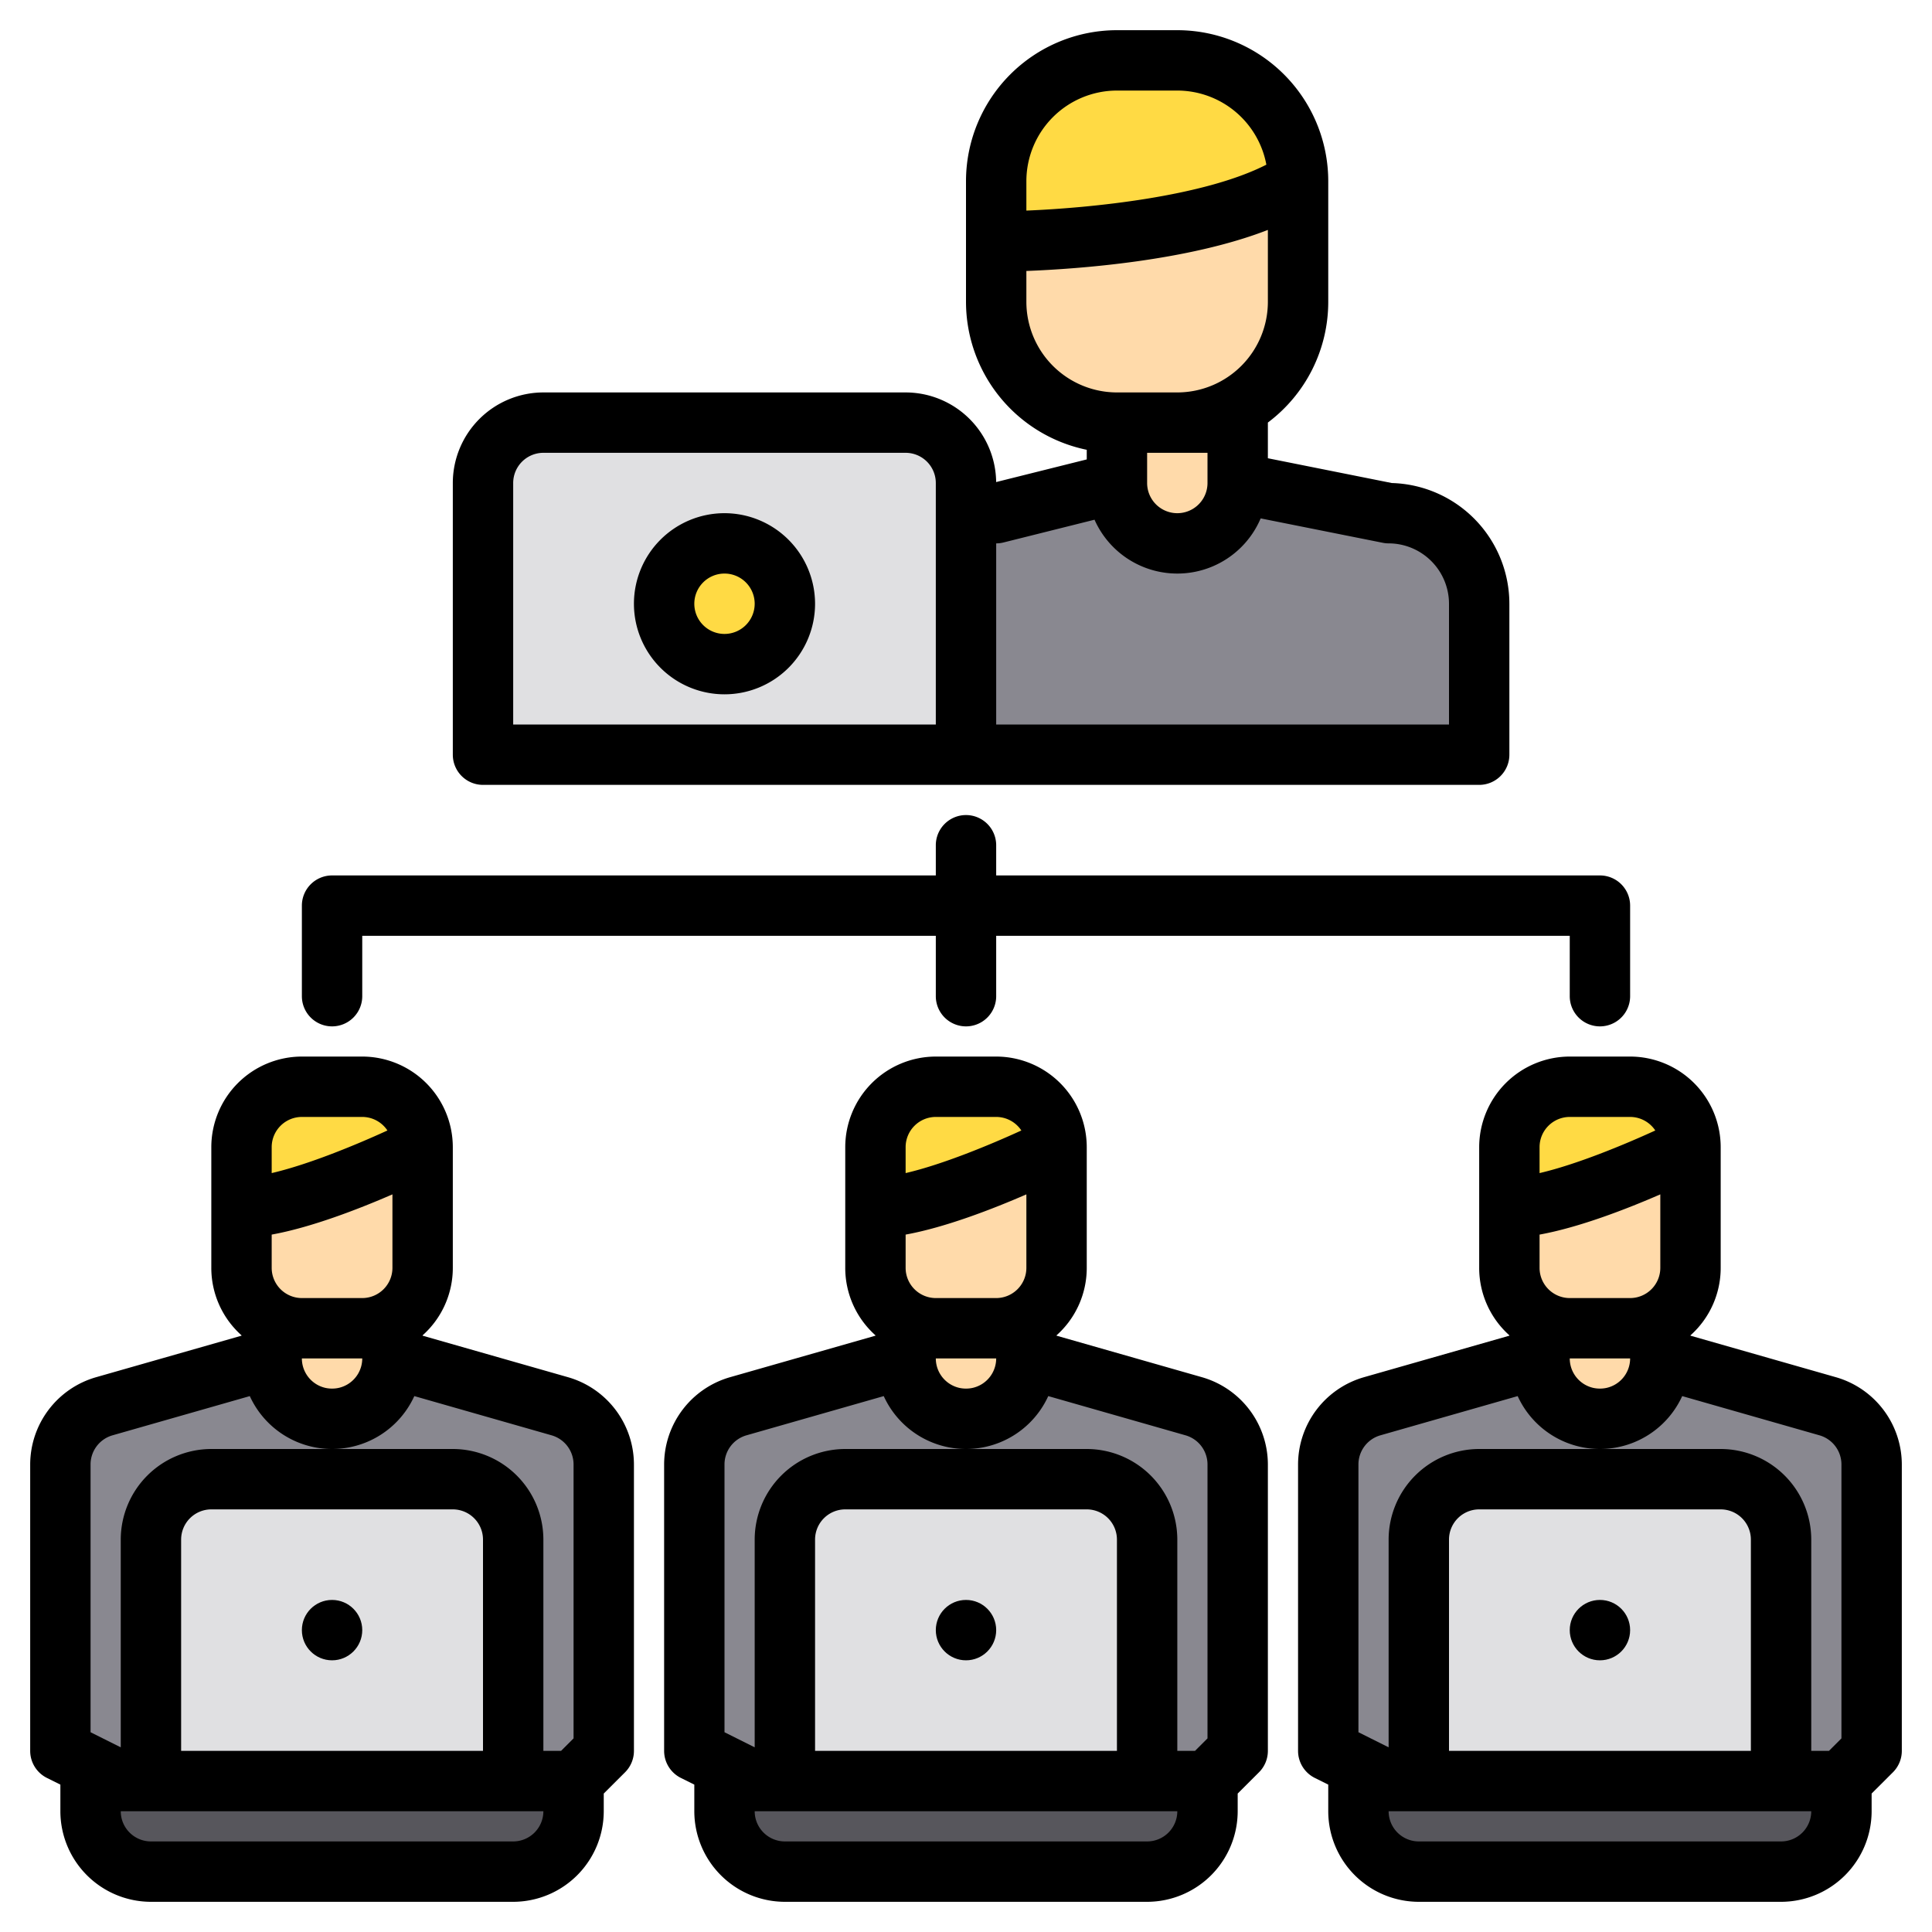 <?xml version="1.0"?>
<svg xmlns="http://www.w3.org/2000/svg" width="512" height="512" viewBox="0 0 512 512"><g><g><path d="M160,440l-8,24v8H24v-8l-8-24V376l48.11-15.74L72,352h8a8,8,0,0,0,16,0h8l7.89,8.26L160,376Z" fill="#898890"/><path d="M112,304v32a16,16,0,0,1-16,16H80a16,16,0,0,1-16-16V320c15.75,0,47-15.5,47.98-15.99A.031.031,0,0,1,112,304Z" fill="#ffdaaa"/><path d="M112,304a.031.031,0,0,0-.02.01C111,304.5,79.75,320,64,320V304a16,16,0,0,1,16-16H96A16,16,0,0,1,112,304Z" fill="#ffda44"/><rect x="72" y="336" width="32" height="32" fill="#ffdaaa"/><path d="M136,472H40V408a16,16,0,0,1,16-16h64a16,16,0,0,1,16,16Z" fill="#e0e0e2"/><path d="M136,496H40a16,16,0,0,1-16-16v-8H152v8A16,16,0,0,1,136,496Z" fill="#57565c"/><path d="M328,440l-8,24v8H192v-8l-8-24V376l48.11-15.74L240,352h8a8,8,0,0,0,16,0h8l7.89,8.26L328,376Z" fill="#898890"/><path d="M280,304v32a16,16,0,0,1-16,16H248a16,16,0,0,1-16-16V320c15.75,0,47-15.5,47.98-15.99A.031.031,0,0,1,280,304Z" fill="#ffdaaa"/><path d="M280,304a.031.031,0,0,0-.02.01C279,304.5,247.75,320,232,320V304a16,16,0,0,1,16-16h16A16,16,0,0,1,280,304Z" fill="#ffda44"/><rect x="240" y="336" width="32" height="32" fill="#ffdaaa"/><path d="M304,472H208V408a16,16,0,0,1,16-16h64a16,16,0,0,1,16,16Z" fill="#e0e0e2"/><path d="M304,496H208a16,16,0,0,1-16-16v-8H320v8A16,16,0,0,1,304,496Z" fill="#57565c"/><path d="M496,440l-8,24v8H360v-8l-8-24V376l48.11-15.74L408,352h8a8,8,0,0,0,16,0h8l7.89,8.26L496,376Z" fill="#898890"/><path d="M448,304v32a16,16,0,0,1-16,16H416a16,16,0,0,1-16-16V320c15.75,0,47-15.5,47.98-15.99A.031.031,0,0,1,448,304Z" fill="#ffdaaa"/><path d="M448,304a.031.031,0,0,0-.02.01C447,304.5,415.75,320,400,320V304a16,16,0,0,1,16-16h16A16,16,0,0,1,448,304Z" fill="#ffda44"/><rect x="408" y="336" width="32" height="32" fill="#ffdaaa"/><path d="M472,472H376V408a16,16,0,0,1,16-16h64a16,16,0,0,1,16,16Z" fill="#e0e0e2"/><path d="M472,496H376a16,16,0,0,1-16-16v-8H488v8A16,16,0,0,1,472,496Z" fill="#57565c"/><path d="M344,48c-24,16-80,16-80,16V48a32,32,0,0,1,32-32h16A32,32,0,0,1,344,48Z" fill="#ffda44"/><path d="M344,48V80a32,32,0,0,1-32,32H296a32,32,0,0,1-32-32V64S320,64,344,48Z" fill="#ffdaaa"/><path d="M392,160v40H240V160a24.006,24.006,0,0,1,24-24l32-8a16,16,0,0,0,32,0l40,8A24.006,24.006,0,0,1,392,160Z" fill="#898890"/><rect x="296" y="112" width="32" height="32" fill="#ffdaaa"/><path d="M144,112h96a16,16,0,0,1,16,16v72a0,0,0,0,1,0,0H128a0,0,0,0,1,0,0V128A16,16,0,0,1,144,112Z" fill="#e0e0e2"/><circle cx="192" cy="160" r="16" fill="#ffda44"/></g><g><path d="M128,208H392a8,8,0,0,0,8-8V160a32.041,32.041,0,0,0-31.15-31.99L336,121.44v-9.46A39.967,39.967,0,0,0,352,80V48A40.04,40.04,0,0,0,312,8H296a40.04,40.04,0,0,0-40,40V80a40.069,40.069,0,0,0,32,39.2v2.55l-24.01,6A24.017,24.017,0,0,0,240,104H144a24.032,24.032,0,0,0-24,24v72A8,8,0,0,0,128,208ZM272,48a24.032,24.032,0,0,1,24-24h16a24.043,24.043,0,0,1,23.6,19.64c-16.64,8.5-46.4,11.46-63.6,12.17Zm0,32V71.81c13.89-.54,42.86-2.65,64-10.88V80a24.032,24.032,0,0,1-24,24H296A24.032,24.032,0,0,1,272,80Zm48,40v8a8,8,0,0,1-16,0v-8Zm-56,24a7.93,7.93,0,0,0,1.94-.24l24.12-6.03a24,24,0,0,0,44.03-.35l32.34,6.46A7.537,7.537,0,0,0,368,144a16.021,16.021,0,0,1,16,16v32H264ZM136,128a8.011,8.011,0,0,1,8-8h96a8.011,8.011,0,0,1,8,8v64H136Z"/><path d="M192,136a24,24,0,1,0,24,24A24.028,24.028,0,0,0,192,136Zm0,32a8,8,0,1,1,8-8A8.009,8.009,0,0,1,192,168Z"/><circle cx="256" cy="432" r="8"/><path d="M318.59,364.99,280,353.97v-.1A23.937,23.937,0,0,0,288,336V304a24.032,24.032,0,0,0-24-24H248a24.032,24.032,0,0,0-24,24v32a23.937,23.937,0,0,0,8,17.87v.1l-38.59,11.02A24.108,24.108,0,0,0,176,388.07V464a8.011,8.011,0,0,0,4.42,7.16l3.58,1.78V480a24.032,24.032,0,0,0,24,24h96a24.032,24.032,0,0,0,24-24v-4.69l5.66-5.65A8.008,8.008,0,0,0,336,464V388.07A24.108,24.108,0,0,0,318.59,364.99ZM240,304a8.011,8.011,0,0,1,8-8h16a8.013,8.013,0,0,1,6.67,3.59c-8.3,3.8-20.92,9.03-30.67,11.29Zm0,23.18c10.49-1.9,23.02-6.75,32-10.66V336a8.011,8.011,0,0,1-8,8H248a8.011,8.011,0,0,1-8-8ZM264,360a8,8,0,0,1-16,0Zm40,128H208a8.011,8.011,0,0,1-8-8H312A8.011,8.011,0,0,1,304,488Zm-88-24V408a8.011,8.011,0,0,1,8-8h64a8.011,8.011,0,0,1,8,8v56Zm104-3.31L316.69,464H312V408a24.032,24.032,0,0,0-24-24H224a24.032,24.032,0,0,0-24,24v55.06l-8-4V388.07a8.034,8.034,0,0,1,5.8-7.69l36.4-10.4a23.959,23.959,0,0,0,43.6,0l36.4,10.4a8.034,8.034,0,0,1,5.8,7.69Z"/><circle cx="88" cy="432" r="8"/><path d="M150.59,364.99,112,353.97v-.1A23.937,23.937,0,0,0,120,336V304a24.032,24.032,0,0,0-24-24H80a24.032,24.032,0,0,0-24,24v32a23.937,23.937,0,0,0,8,17.87v.1L25.41,364.99A24.108,24.108,0,0,0,8,388.07V464a8.011,8.011,0,0,0,4.42,7.16L16,472.94V480a24.032,24.032,0,0,0,24,24h96a24.032,24.032,0,0,0,24-24v-4.69l5.66-5.65A8.008,8.008,0,0,0,168,464V388.07A24.108,24.108,0,0,0,150.59,364.99ZM72,304a8.011,8.011,0,0,1,8-8H96a8.013,8.013,0,0,1,6.67,3.59c-8.3,3.8-20.92,9.03-30.67,11.29Zm0,23.18c10.49-1.9,23.02-6.75,32-10.66V336a8.011,8.011,0,0,1-8,8H80a8.011,8.011,0,0,1-8-8ZM96,360a8,8,0,0,1-16,0Zm40,128H40a8.011,8.011,0,0,1-8-8H144A8.011,8.011,0,0,1,136,488ZM48,464V408a8.011,8.011,0,0,1,8-8h64a8.011,8.011,0,0,1,8,8v56Zm104-3.31L148.69,464H144V408a24.032,24.032,0,0,0-24-24H56a24.032,24.032,0,0,0-24,24v55.06l-8-4V388.07a8.034,8.034,0,0,1,5.8-7.69l36.4-10.4a23.959,23.959,0,0,0,43.6,0l36.4,10.4a8.034,8.034,0,0,1,5.8,7.69Z"/><circle cx="424" cy="432" r="8"/><path d="M486.59,364.99,448,353.97v-.1A23.937,23.937,0,0,0,456,336V304a24.032,24.032,0,0,0-24-24H416a24.032,24.032,0,0,0-24,24v32a23.937,23.937,0,0,0,8,17.87v.1l-38.59,11.02A24.108,24.108,0,0,0,344,388.07V464a8.011,8.011,0,0,0,4.42,7.16l3.58,1.78V480a24.032,24.032,0,0,0,24,24h96a24.032,24.032,0,0,0,24-24v-4.69l5.66-5.65A8.008,8.008,0,0,0,504,464V388.07A24.108,24.108,0,0,0,486.59,364.99ZM408,304a8.011,8.011,0,0,1,8-8h16a8.013,8.013,0,0,1,6.67,3.59c-8.3,3.8-20.92,9.03-30.67,11.29Zm0,23.18c10.49-1.9,23.02-6.75,32-10.66V336a8.011,8.011,0,0,1-8,8H416a8.011,8.011,0,0,1-8-8ZM432,360a8,8,0,0,1-16,0Zm40,128H376a8.011,8.011,0,0,1-8-8H480A8.011,8.011,0,0,1,472,488Zm-88-24V408a8.011,8.011,0,0,1,8-8h64a8.011,8.011,0,0,1,8,8v56Zm104-3.31L484.69,464H480V408a24.032,24.032,0,0,0-24-24H392a24.032,24.032,0,0,0-24,24v55.06l-8-4V388.07a8.034,8.034,0,0,1,5.8-7.69l36.4-10.4a23.959,23.959,0,0,0,43.6,0l36.4,10.4a8.034,8.034,0,0,1,5.8,7.69Z"/><path d="M88,272a8,8,0,0,0,8-8V248H248v16a8,8,0,0,0,16,0V248H416v16a8,8,0,0,0,16,0V240a8,8,0,0,0-8-8H264v-8a8,8,0,0,0-16,0v8H88a8,8,0,0,0-8,8v24A8,8,0,0,0,88,272Z"/></g></g></svg>
